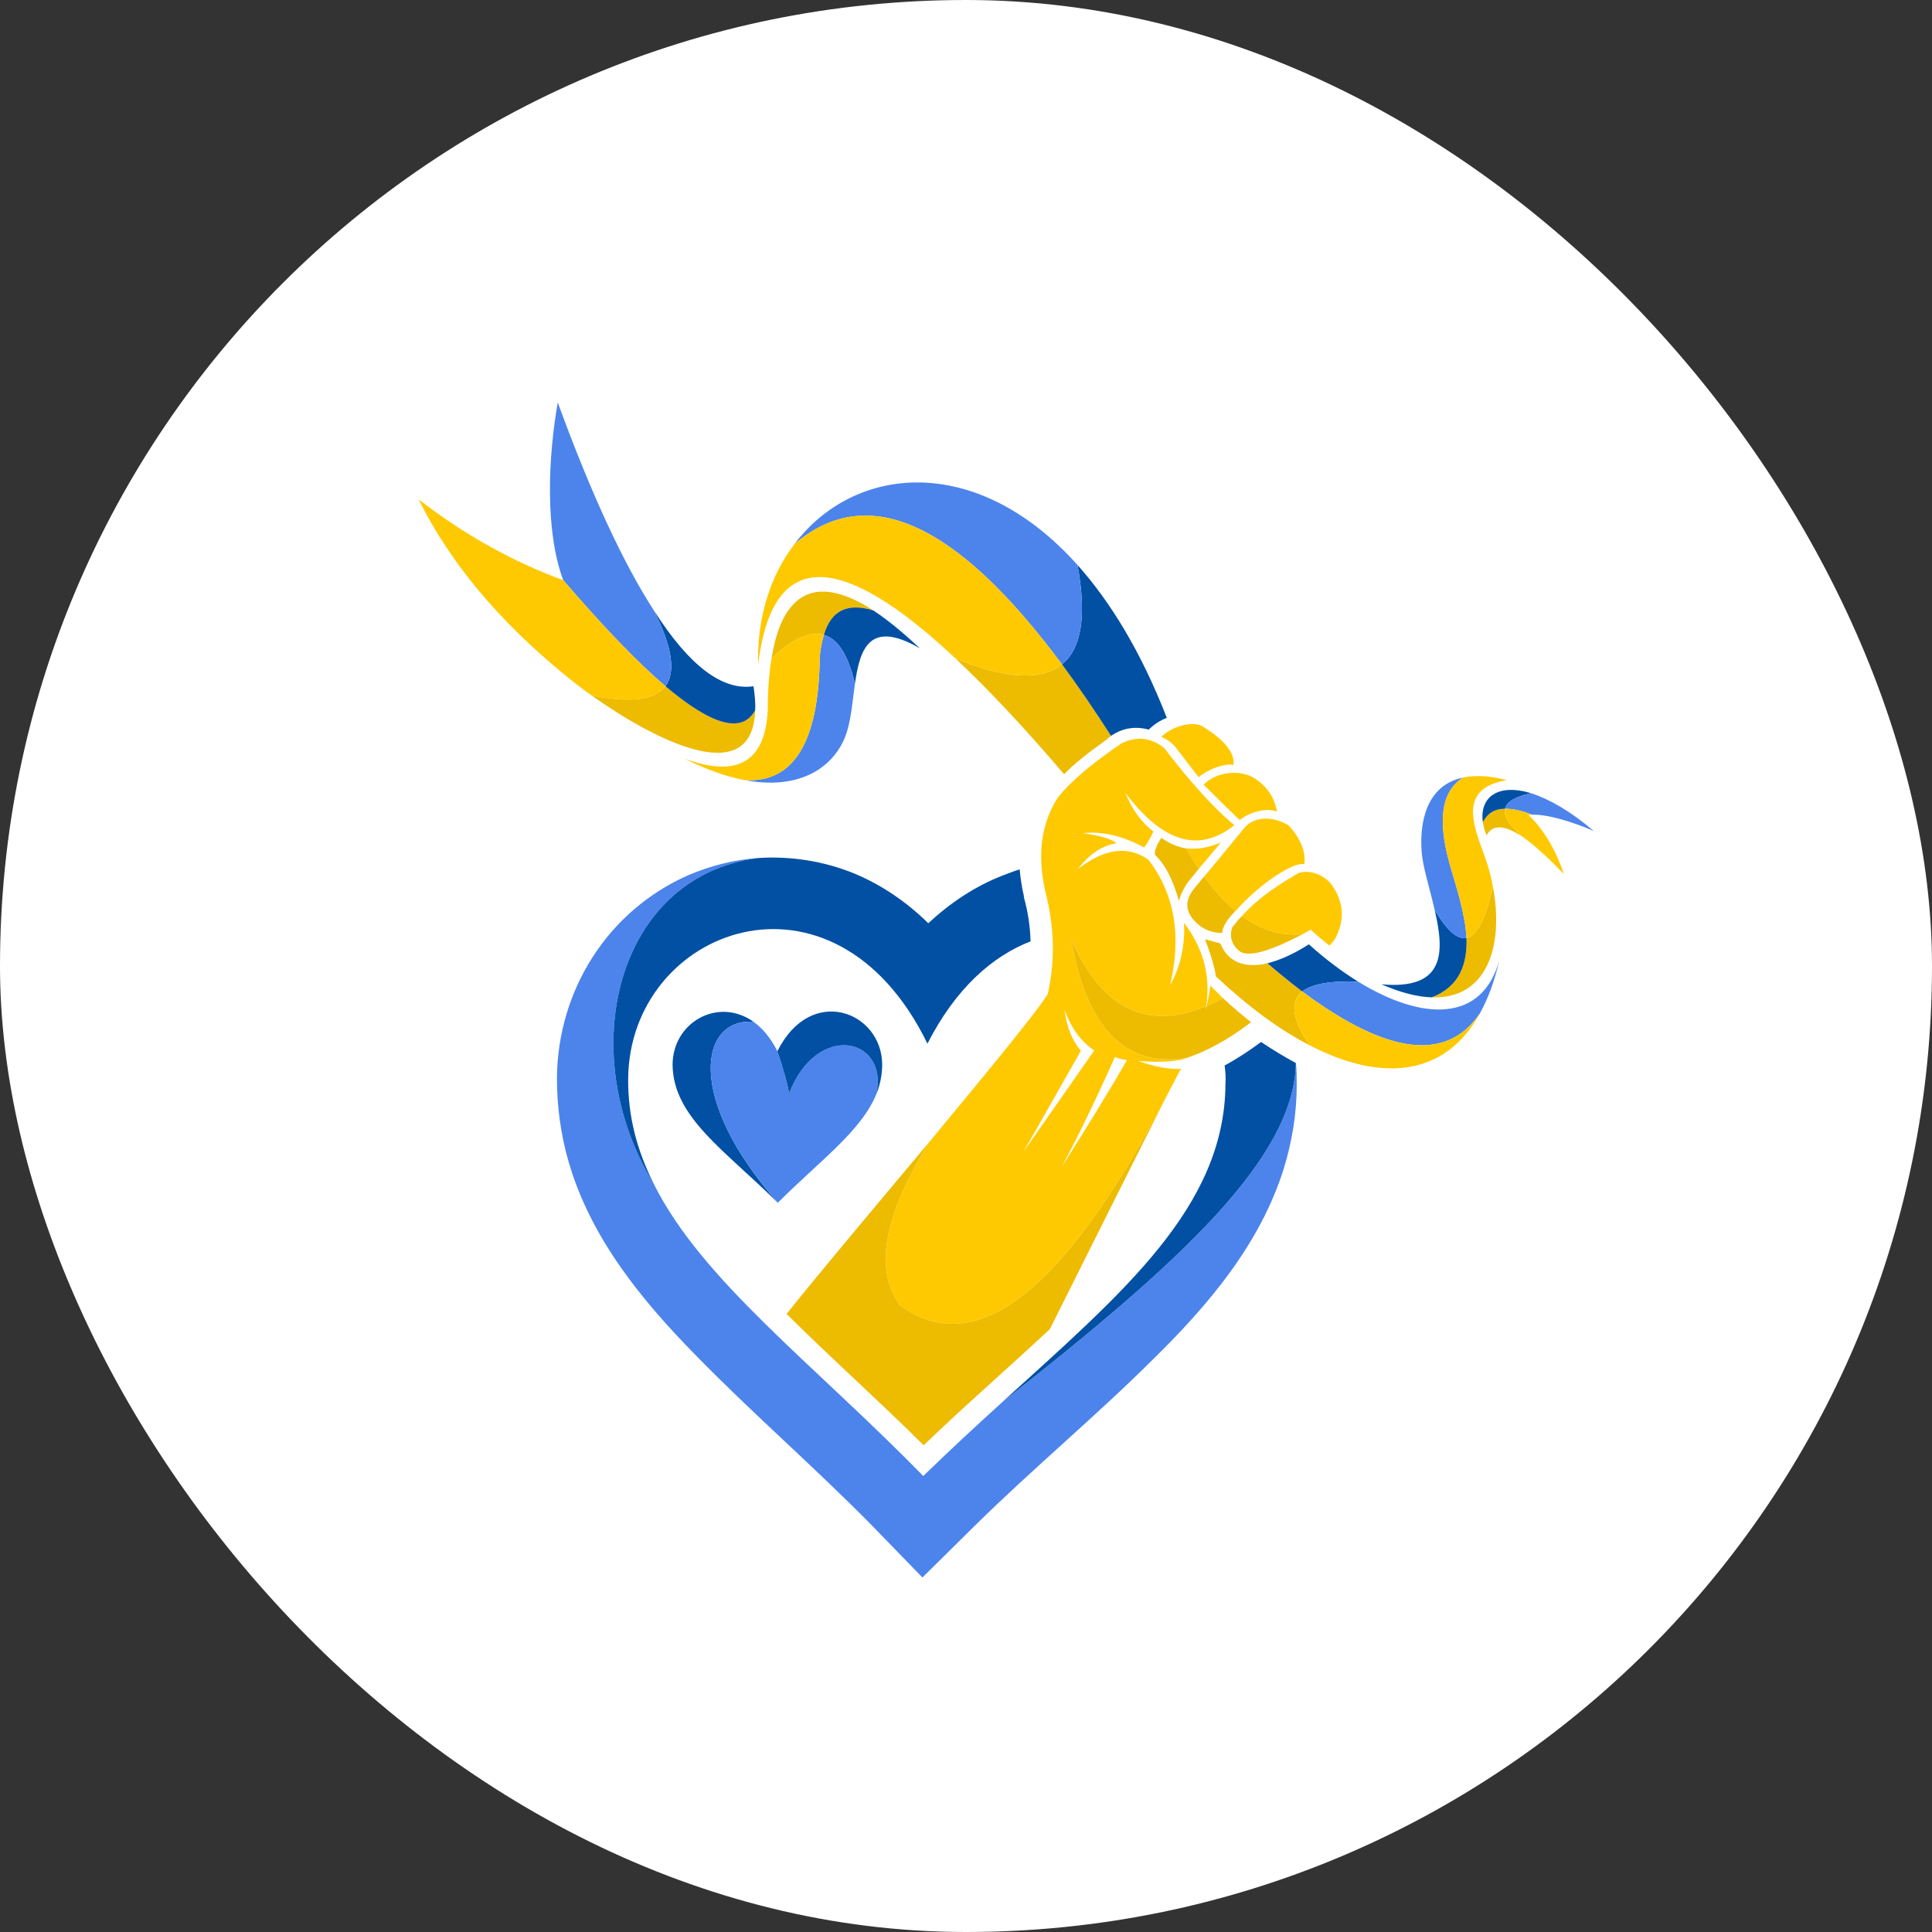 <svg width="120" height="120" viewBox="0 0 120 120" fill="none" xmlns="http://www.w3.org/2000/svg">
<rect x="0" y="0" width="120" height="120" fill="#333333" stroke="none"/>
<rect width="120" height="120" rx="60" fill="white"/>
<g clip-path="url(#clip0_1057_2436)">
<path fill-rule="evenodd" clip-rule="evenodd" d="M74.944 62.497C75.283 62.366 75.621 62.183 75.96 62C75.7 61.738 75.439 61.477 75.179 61.215C75.126 61.634 75.048 62.052 74.944 62.497ZM77.236 51.488C76.116 52.848 75.309 53.842 74.788 54.443C75.413 55.306 76.064 56.038 76.741 56.587C78.225 54.888 80.411 53.476 81.01 53.685C81.14 52.874 80.698 51.959 80.021 51.253C78.849 50.573 77.73 50.809 77.235 51.489L77.236 51.488ZM77.131 56.901C78.329 57.764 79.579 58.156 80.906 58.025C81.271 57.816 81.505 57.685 81.427 57.764C81.792 58.104 82.182 58.417 82.573 58.731C82.703 58.6 82.807 58.47 82.911 58.339C83.562 57.136 83.484 55.959 82.624 54.835C82.052 54.26 81.401 54.05 80.698 54.207C79.448 54.913 78.172 55.75 77.131 56.901H77.131ZM74.45 53.972C74.788 53.58 75.257 53.031 75.829 52.325C75.048 52.665 74.32 52.77 73.669 52.691C73.929 53.136 74.189 53.58 74.45 53.973V53.972ZM74.762 48.743C75.569 49.553 76.324 50.285 77.001 50.939C77.548 50.468 78.667 50.129 79.318 50.416C79.136 49.422 78.589 48.69 77.704 48.22C76.663 47.749 75.361 48.089 74.762 48.742V48.743ZM74.45 48.272C74.996 47.801 76.064 47.383 76.611 47.514C76.715 46.782 76.064 45.945 74.632 45.082C73.929 44.768 72.758 45.161 72.133 45.762C72.575 45.971 72.914 46.233 73.096 46.52C74.007 47.697 74.45 48.272 74.45 48.272ZM69.894 49.239C72.211 52.325 74.476 53.005 76.663 51.253C75.413 50.207 73.955 48.612 72.315 46.468C71.508 45.814 70.623 45.709 69.686 46.154C67.863 47.383 66.562 48.481 65.729 49.501C64.687 51.096 64.401 53.031 64.922 55.358C65.494 57.528 65.546 59.673 65.078 61.738C64.401 62.862 61.173 66.758 57.71 70.942C54.873 75.518 54.274 78.891 55.914 81.088C60.678 84.539 66.224 80.12 72.576 67.857C73.044 66.968 73.305 66.445 73.357 66.392C72.576 66.419 71.691 66.262 70.701 65.896C71.612 65.974 72.446 65.974 73.253 65.843C73.409 65.817 73.539 65.765 73.695 65.713C69.894 66.314 67.499 63.856 66.536 58.365C68.437 62.653 71.222 64.039 74.919 62.496C75.206 60.614 74.737 58.888 73.54 57.319C73.618 58.705 73.331 60.013 72.68 61.189C73.409 58.104 72.941 55.489 71.326 53.397C70.077 52.508 68.619 52.691 66.953 53.972C67.656 53.057 68.463 52.508 69.348 52.377C69.061 52.116 68.359 51.906 67.265 51.749C68.437 51.618 69.712 51.906 71.066 52.638C71.275 52.351 71.483 52.011 71.639 51.645C70.91 51.096 70.311 50.285 69.895 49.239L69.894 49.239ZM66.119 62.706C66.509 63.83 67.134 64.693 67.967 65.242C67.967 65.242 66.509 67.334 63.568 71.544C63.568 71.544 64.765 69.452 67.134 65.268C66.588 64.615 66.249 63.778 66.119 62.706ZM65.91 72.537C67.082 70.367 68.175 68.066 69.243 65.66C69.529 65.765 69.79 65.817 69.998 65.843C68.826 67.883 67.446 70.106 65.91 72.537V72.537Z" fill="#FEC901"/>
<path fill-rule="evenodd" clip-rule="evenodd" d="M74.45 53.972C74.19 53.58 73.93 53.136 73.669 52.691C73.122 52.613 72.602 52.377 72.133 52.037C71.82 52.534 71.69 52.874 71.742 53.109C72.367 53.684 72.862 54.652 73.227 55.959C73.305 55.62 73.487 55.227 73.773 54.809C73.773 54.809 74.008 54.521 74.45 53.972ZM73.695 65.713C74.971 65.294 76.299 64.562 77.704 63.49C77.106 63.019 76.533 62.523 75.96 61.999C75.622 62.182 75.283 62.366 74.945 62.496C74.919 62.575 74.892 62.679 74.867 62.758C74.892 62.679 74.892 62.601 74.919 62.496C71.222 64.039 68.436 62.653 66.536 58.365C67.499 63.856 69.894 66.314 73.695 65.713L73.695 65.713ZM72.576 67.857C66.224 80.121 60.678 84.54 55.914 81.088C54.274 78.892 54.873 75.519 57.71 70.943C54.248 75.074 50.551 79.467 48.858 81.611C51.644 84.383 54.586 86.998 57.371 89.769C59.923 87.311 62.604 84.984 65.208 82.553C67.733 77.506 71.092 70.786 72.575 67.857L72.576 67.857ZM77.132 56.901C76.923 57.11 76.741 57.346 76.533 57.607C76.351 58.182 76.507 58.679 76.976 59.071C77.731 59.647 79.891 58.548 80.907 58.025C79.579 58.156 78.329 57.764 77.132 56.901H77.132ZM74.789 54.443C74.372 54.94 74.164 55.201 74.164 55.201C73.617 55.881 73.617 56.508 74.112 57.11C74.58 57.659 75.179 57.947 75.908 57.947C75.934 57.581 76.194 57.136 76.637 56.691C76.663 56.639 76.689 56.613 76.741 56.587C76.064 56.038 75.413 55.306 74.788 54.443L74.789 54.443Z" fill="#EDBB00"/>
<path fill-rule="evenodd" clip-rule="evenodd" d="M93.48 50.233C92.83 50.233 92.387 50.521 92.101 51.07C92.153 51.331 92.205 51.593 92.335 51.88C92.7 51.2 93.428 51.227 94.548 51.959C93.715 51.253 93.376 50.677 93.481 50.233L93.48 50.233ZM46.905 44.114C46.098 45.579 44.25 45.082 41.334 42.624C40.683 43.487 39.147 43.67 36.752 43.199C40.319 45.736 46.749 49.265 46.905 44.114V44.114ZM51.175 39.434C51.617 37.917 52.633 37.42 54.247 37.917C52.398 36.715 50.29 36.035 48.962 37.917C48.467 38.597 48.129 39.617 47.92 40.898C49.222 39.669 50.29 39.172 51.175 39.434ZM69.008 45.709C67.967 44.088 66.951 42.598 65.962 41.264C64.713 42.284 62.526 42.179 59.376 40.925C61.38 42.807 63.619 45.187 66.093 48.089C66.665 47.488 67.55 46.782 68.722 45.945C68.8 45.866 68.904 45.788 69.008 45.709H69.008ZM78.719 59.83C77.313 60.169 76.246 59.751 75.803 58.601C75.491 58.522 75.152 58.418 74.84 58.339C75.074 58.888 75.491 60.196 75.517 60.64C77.521 62.523 79.474 63.961 81.348 64.929C80.255 63.334 80.099 62.209 80.88 61.581C80.203 61.058 79.474 60.483 78.719 59.83ZM91.085 58.261C91.137 59.83 90.695 61.267 88.924 61.947C92.361 62.078 93.428 58.757 92.725 55.07C92.283 57.084 91.736 58.13 91.085 58.261Z" fill="#EDBB00"/>
<path fill-rule="evenodd" clip-rule="evenodd" d="M41.334 42.624C44.25 45.082 46.099 45.579 46.906 44.114C46.932 43.67 46.88 43.173 46.802 42.624C44.875 42.911 42.819 41.368 40.632 37.943C41.751 40.192 41.986 41.735 41.335 42.624H41.334ZM92.101 51.07C92.388 50.52 92.83 50.233 93.481 50.233C93.585 49.788 94.132 49.475 95.095 49.266C93.012 48.638 91.893 49.527 92.101 51.07ZM89.108 56.508C89.706 59.071 89.836 61.503 85.801 61.137C86.999 61.66 88.04 61.921 88.925 61.947C90.696 61.268 91.138 59.83 91.086 58.261C90.513 58.365 89.863 57.79 89.108 56.508ZM78.72 59.829C79.475 60.483 80.204 61.058 80.881 61.581C81.505 61.111 82.651 60.901 84.369 60.98C83.354 60.352 82.313 59.568 81.297 58.653C80.36 59.254 79.475 59.646 78.72 59.83L78.72 59.829ZM65.963 41.264C66.952 42.598 67.968 44.088 69.009 45.709C69.686 45.238 70.467 45.081 71.352 45.317C71.691 44.977 72.081 44.742 72.472 44.585C70.883 40.506 68.983 37.394 66.927 35.093C67.499 38.231 67.187 40.27 65.963 41.264ZM54.248 37.917C52.634 37.42 51.618 37.917 51.176 39.434C52.035 39.669 52.686 40.689 53.102 42.467C53.415 40.27 54.014 38.466 57.138 40.27C56.435 39.617 55.393 38.675 54.248 37.917V37.917Z" fill="#0150A3"/>
<path fill-rule="evenodd" clip-rule="evenodd" d="M93.481 50.233C93.949 50.233 94.496 50.337 95.147 50.599C96.136 50.573 97.672 51.044 99 51.619C97.49 50.338 96.162 49.606 95.095 49.266C94.132 49.475 93.585 49.789 93.481 50.233V50.233ZM41.334 42.624C41.985 41.735 41.751 40.192 40.631 37.943C38.731 35.015 36.726 30.7 34.643 25C34.071 28.242 33.81 32.871 34.982 36.034C37.481 38.937 39.59 41.133 41.334 42.624H41.334ZM50.915 40.924C50.837 46.128 49.275 48.638 46.255 48.455C50.16 49.187 52.191 47.226 52.685 45.16C52.894 44.35 52.972 43.382 53.102 42.467C52.685 40.689 52.034 39.669 51.175 39.434C51.045 39.852 50.941 40.349 50.915 40.924ZM65.963 41.264C67.186 40.27 67.499 38.231 66.926 35.093C60.626 28.059 53.05 28.896 49.353 33.786C53.883 29.916 59.402 32.426 65.963 41.264ZM84.369 60.98C82.651 60.901 81.505 61.111 80.88 61.581C86.191 65.529 89.862 65.974 91.919 62.941C92.413 62.052 92.83 60.953 93.116 59.672C92.049 63.49 88.378 63.437 84.369 60.979V60.98ZM91.086 58.26C91.007 56.718 90.435 55.044 90.07 53.763C89.263 50.965 89.523 49.134 90.877 48.298C88.82 48.716 88.144 50.677 88.3 52.9C88.378 53.893 88.82 55.227 89.107 56.508C89.862 57.789 90.513 58.365 91.086 58.26Z" fill="#4C84EC"/>
<path fill-rule="evenodd" clip-rule="evenodd" d="M41.334 42.624C39.59 41.133 37.481 38.937 34.982 36.035C31.832 34.884 28.838 33.211 26 31.014C27.927 34.91 30.973 38.571 35.112 41.944C35.529 42.284 36.075 42.729 36.752 43.199C39.147 43.67 40.683 43.487 41.334 42.624V42.624ZM90.07 53.763C90.435 55.044 91.007 56.718 91.086 58.261C91.736 58.13 92.283 57.084 92.726 55.07C92.596 54.312 92.361 53.554 92.075 52.795C91.32 50.782 90.852 48.926 93.585 48.455C92.492 48.167 91.606 48.141 90.877 48.298C89.524 49.135 89.263 50.965 90.07 53.763H90.07ZM91.919 62.941C89.862 65.974 86.191 65.53 80.88 61.581C80.099 62.209 80.255 63.333 81.349 64.928C85.879 67.281 89.81 66.811 91.919 62.941ZM93.481 50.233C93.377 50.678 93.715 51.253 94.548 51.959C95.251 52.456 96.11 53.214 97.125 54.286C96.657 52.795 95.797 51.41 94.939 50.625C94.991 50.599 95.069 50.599 95.147 50.599C94.496 50.338 93.949 50.233 93.481 50.233ZM65.963 41.264C59.402 32.426 53.883 29.916 49.353 33.786C47.869 35.721 47.01 38.309 47.088 41.316C47.921 34.152 52.034 34.021 59.376 40.924C62.526 42.179 64.713 42.284 65.963 41.264ZM50.915 40.924C50.941 40.349 51.045 39.852 51.175 39.434C50.29 39.172 49.223 39.669 47.921 40.898C47.765 41.813 47.687 42.885 47.687 44.114C47.53 47.33 45.786 48.324 42.506 47.121C43.912 47.827 45.161 48.245 46.255 48.455C49.275 48.638 50.837 46.127 50.915 40.924L50.915 40.924Z" fill="#FEC901"/>
<path fill-rule="evenodd" clip-rule="evenodd" d="M40.579 73.478C43.573 79.519 50.472 84.644 57.345 91.678C59.011 90.057 60.651 88.54 62.266 87.076C73.226 78.473 80.386 71.962 80.49 66.026C80.542 66.471 80.542 66.916 80.542 67.386C80.542 69.164 80.255 70.89 79.735 72.59C78.277 77.244 75.075 81.036 71.664 84.383C68.046 87.991 64.088 91.26 60.444 94.868L57.294 97.98L54.196 94.79C50.603 91.129 46.724 87.782 43.157 84.121C39.799 80.695 36.675 76.852 35.321 72.171C34.826 70.472 34.592 68.72 34.592 66.942C34.644 61.477 37.768 56.561 42.74 54.364C44.147 53.763 45.604 53.397 47.088 53.292C38.236 54.443 35.633 65.399 40.58 73.478H40.579Z" fill="#4C84EC"/>
<path fill-rule="evenodd" clip-rule="evenodd" d="M57.657 57.345C59.011 56.09 60.547 55.044 62.317 54.365C62.656 54.234 62.994 54.103 63.333 53.998C63.385 54.547 63.463 55.097 63.593 55.646V55.724C63.853 56.639 63.984 57.555 64.01 58.47C61.64 59.385 59.349 61.398 57.605 64.824C51.773 52.848 39.121 57.659 39.017 66.968C38.991 69.321 39.564 71.439 40.579 73.479C35.633 65.399 38.236 54.443 47.087 53.293C49.092 53.162 51.149 53.475 53.075 54.26C54.82 54.992 56.356 56.064 57.657 57.345ZM62.266 87.076C69.711 80.304 76.064 74.996 76.116 67.334C76.142 66.942 76.116 66.549 76.064 66.183C76.871 65.739 77.626 65.242 78.328 64.719C79.031 65.19 79.76 65.634 80.489 66.027C80.385 71.962 73.226 78.473 62.265 87.076H62.266Z" fill="#0150A3"/>
<path fill-rule="evenodd" clip-rule="evenodd" d="M48.311 74.708C42.583 68.223 43.443 63.229 46.801 63.464C44.588 61.895 41.776 63.516 41.776 66.131C41.802 69.4 45.057 71.465 48.311 74.708Z" fill="#0150A3"/>
<path fill-rule="evenodd" clip-rule="evenodd" d="M46.801 63.464C43.443 63.229 42.584 68.223 48.311 74.708C50.889 72.119 53.492 70.263 54.429 67.962C55.21 64.458 50.758 63.412 49.014 67.909C48.91 67.308 48.675 66.445 48.285 65.294C47.868 64.458 47.348 63.856 46.801 63.464L46.801 63.464Z" fill="#4C84EC"/>
<path fill-rule="evenodd" clip-rule="evenodd" d="M54.794 66.105C54.768 62.836 50.368 61.111 48.285 65.294C48.676 66.445 48.91 67.308 49.014 67.909C50.758 63.412 55.21 64.458 54.429 67.962C54.664 67.386 54.794 66.759 54.794 66.105L54.794 66.105Z" fill="#0150A3"/>
</g>
<defs>
<clipPath id="clip0_1057_2436">
<rect width="73" height="78" fill="white" transform="translate(26 25)"/>
</clipPath>
</defs>
</svg>
